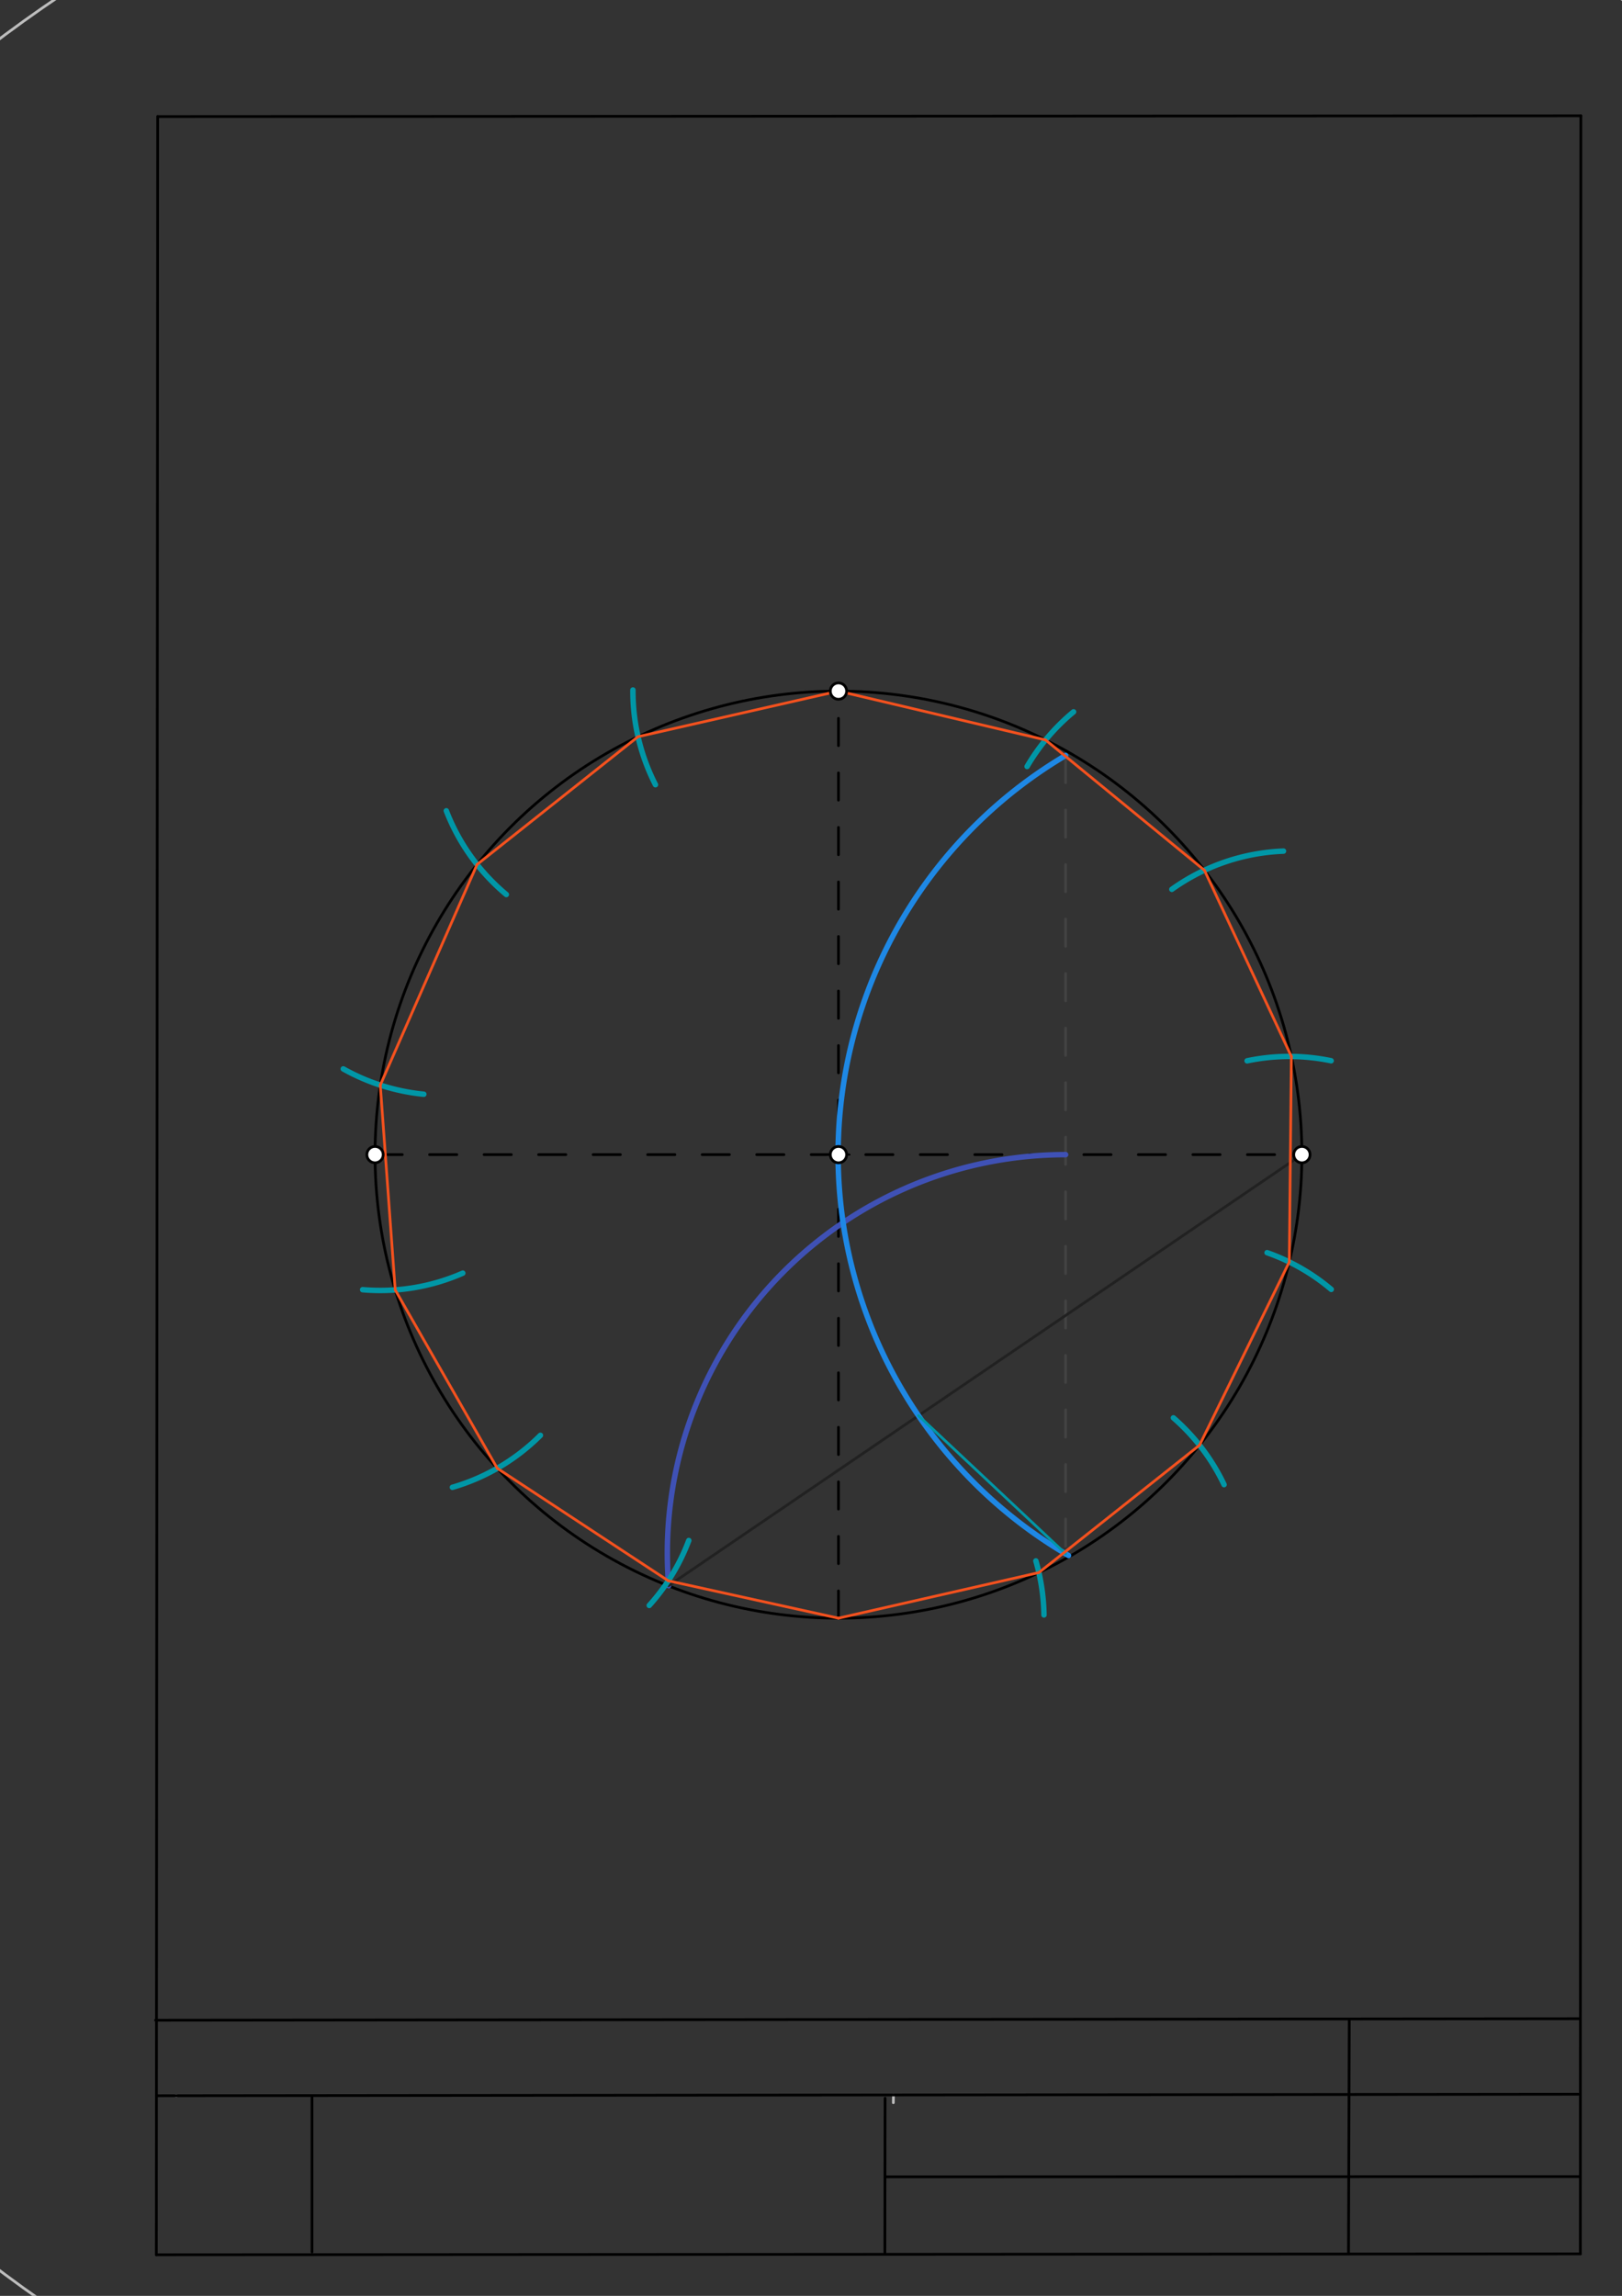 <svg xmlns="http://www.w3.org/2000/svg" class="svg--1it" height="100%" preserveAspectRatio="xMidYMid meet" viewBox="0 0 595 842" width="100%"><rect x="0" y="0" width="595" height="842" fill="#333333" stroke="none"/><defs><marker id="marker-arrow" markerHeight="16" markerUnits="userSpaceOnUse" markerWidth="24" orient="auto-start-reverse" refX="24" refY="4" viewBox="0 0 24 8"><path d="M 0 0 L 24 4 L 0 8 z" stroke="inherit"></path></marker></defs><g class="aux-layer--1FB"><g class="element--2qn"><line stroke="#bbbbbb" stroke-dasharray="none" stroke-linecap="round" stroke-width="1" x1="64.45" x2="64.8" y1="768.593" y2="768.592"></line></g><g class="element--2qn"><line stroke="#bbbbbb" stroke-dasharray="none" stroke-linecap="round" stroke-width="1" x1="327.75" x2="327.704" y1="768.323" y2="771.157"></line></g><g class="element--2qn"><g class="center--1s5"><line x1="303.574" y1="423.458" x2="311.574" y2="423.458" stroke="#BDBDBD" stroke-width="1" stroke-linecap="round"></line><line x1="307.574" y1="419.458" x2="307.574" y2="427.458" stroke="#BDBDBD" stroke-width="1" stroke-linecap="round"></line><circle class="hit--230" cx="307.574" cy="423.458" r="4" stroke="none" fill="transparent"></circle></g><circle cx="307.574" cy="423.458" fill="none" r="511.997" stroke="#BDBDBD" stroke-dasharray="none" stroke-width="1"></circle></g><g class="element--2qn"><line stroke="#424242" stroke-dasharray="10" stroke-linecap="round" stroke-width="1" x1="390.9" x2="390.9" y1="277.062" y2="570.613"></line></g></g><g class="main-layer--3Vd"><g class="element--2qn"><line stroke="#000000" stroke-dasharray="none" stroke-linecap="round" stroke-width="1" x1="57.35" x2="579.727" y1="826.927" y2="826.6"></line></g><g class="element--2qn"><line stroke="#000000" stroke-dasharray="none" stroke-linecap="round" stroke-width="1" x1="57.843" x2="579.9" y1="42.752" y2="42.47"></line></g><g class="element--2qn"><line stroke="#000000" stroke-dasharray="none" stroke-linecap="round" stroke-width="1" x1="57.843" x2="57.35" y1="42.752" y2="826.927"></line></g><g class="element--2qn"><line stroke="#000000" stroke-dasharray="none" stroke-linecap="round" stroke-width="1" x1="579.9" x2="579.727" y1="42.47" y2="826.6"></line></g><g class="element--2qn"><line stroke="#000000" stroke-dasharray="none" stroke-linecap="round" stroke-width="1" x1="57.054" x2="579.396" y1="740.9" y2="740.35"></line></g><g class="element--2qn"><line stroke="#000000" stroke-dasharray="none" stroke-linecap="round" stroke-width="1" x1="57.387" x2="578.961" y1="768.6" y2="768.051"></line></g><g class="element--2qn"><line stroke="#000000" stroke-dasharray="none" stroke-linecap="round" stroke-width="1" x1="114.45" x2="114.45" y1="825.891" y2="769.198"></line></g><g class="element--2qn"><line stroke="#000000" stroke-dasharray="none" stroke-linecap="round" stroke-width="1" x1="494.672" x2="494.954" y1="826.095" y2="741.056"></line></g><g class="element--2qn"><line stroke="#000000" stroke-dasharray="none" stroke-linecap="round" stroke-width="1" x1="324.594" x2="324.673" y1="826.207" y2="769.514"></line></g><g class="element--2qn"><line stroke="#000000" stroke-dasharray="none" stroke-linecap="round" stroke-width="1" x1="579.75" x2="324.632" y1="798.254" y2="798.347"></line></g><g class="element--2qn"><g class="center--1s5"><line x1="303.574" y1="423.458" x2="311.574" y2="423.458" stroke="#000000" stroke-width="1" stroke-linecap="round"></line><line x1="307.574" y1="419.458" x2="307.574" y2="427.458" stroke="#000000" stroke-width="1" stroke-linecap="round"></line><circle class="hit--230" cx="307.574" cy="423.458" r="4" stroke="none" fill="transparent"></circle></g><circle cx="307.574" cy="423.458" fill="none" r="170" stroke="#000000" stroke-dasharray="none" stroke-width="1"></circle></g><g class="element--2qn"><line stroke="#000000" stroke-dasharray="10" stroke-linecap="round" stroke-width="1" x1="137.574" x2="477.574" y1="423.458" y2="423.458"></line></g><g class="element--2qn"><line stroke="#000000" stroke-dasharray="10" stroke-linecap="round" stroke-width="1" x1="307.574" x2="307.574" y1="593.458" y2="253.458"></line></g><g class="element--2qn"><path d="M 390.9 423.458 A 146.105 146.105 0 0 0 245.286 581.537" fill="none" stroke="#3F51B5" stroke-dasharray="none" stroke-linecap="round" stroke-width="2"></path></g><g class="element--2qn"><line stroke="#212121" stroke-dasharray="none" stroke-linecap="round" stroke-width="1" x1="245.286" x2="477.574" y1="581.537" y2="423.458"></line></g><g class="element--2qn"><path d="M 390.9 277.062 A 170.13 170.13 0 0 0 391.969 570.482" fill="none" stroke="#1E88E5" stroke-dasharray="none" stroke-linecap="round" stroke-width="2"></path></g><g class="element--2qn"><path d="M 240.44 287.786 A 75.402 75.402 0 0 1 232.174 253.059" fill="none" stroke="#0097A7" stroke-dasharray="none" stroke-linecap="round" stroke-width="2"></path></g><g class="element--2qn"><path d="M 163.724 297.358 A 75.395 75.395 0 0 0 185.736 328.06" fill="none" stroke="#0097A7" stroke-dasharray="none" stroke-linecap="round" stroke-width="2"></path></g><g class="element--2qn"><line stroke="#0097A7" stroke-dasharray="none" stroke-linecap="round" stroke-width="1" x1="336.924" x2="390.9" y1="519.175" y2="569.854"></line></g><g class="element--2qn"><path d="M 125.926 392.016 A 75.61 75.61 0 0 0 155.468 401.306" fill="none" stroke="#0097A7" stroke-dasharray="none" stroke-linecap="round" stroke-width="2"></path></g><g class="element--2qn"><path d="M 169.765 466.92 A 75.31 75.31 0 0 1 133.027 472.991" fill="none" stroke="#0097A7" stroke-dasharray="none" stroke-linecap="round" stroke-width="2"></path></g><g class="element--2qn"><path d="M 198.238 526.401 A 75.373 75.373 0 0 1 165.958 545.464" fill="none" stroke="#0097A7" stroke-dasharray="none" stroke-linecap="round" stroke-width="2"></path></g><g class="element--2qn"><path d="M 252.67 564.976 A 75.089 75.089 0 0 1 238.162 588.788" fill="none" stroke="#0097A7" stroke-dasharray="none" stroke-linecap="round" stroke-width="2"></path></g><g class="element--2qn"><path d="M 379.988 572.457 A 75.398 75.398 0 0 1 382.963 592.267" fill="none" stroke="#0097A7" stroke-dasharray="none" stroke-linecap="round" stroke-width="2"></path></g><g class="element--2qn"><path d="M 449.025 544.476 A 75.202 75.202 0 0 0 430.441 519.99" fill="none" stroke="#0097A7" stroke-dasharray="none" stroke-linecap="round" stroke-width="2"></path></g><g class="element--2qn"><path d="M 488.339 472.874 A 74.833 74.833 0 0 0 464.808 459.412" fill="none" stroke="#0097A7" stroke-dasharray="none" stroke-linecap="round" stroke-width="2"></path></g><g class="element--2qn"><path d="M 488.301 389.027 A 75.375 75.375 0 0 0 457.482 389.053" fill="none" stroke="#0097A7" stroke-dasharray="none" stroke-linecap="round" stroke-width="2"></path></g><g class="element--2qn"><path d="M 470.825 312.143 A 75.364 75.364 0 0 0 429.868 326.157" fill="none" stroke="#0097A7" stroke-dasharray="none" stroke-linecap="round" stroke-width="2"></path></g><g class="element--2qn"><path d="M 393.816 261.064 A 75.372 75.372 0 0 0 376.771 281.104" fill="none" stroke="#0097A7" stroke-dasharray="none" stroke-linecap="round" stroke-width="2"></path></g><g class="element--2qn"><line stroke="#F4511E" stroke-dasharray="none" stroke-linecap="round" stroke-width="1" x1="307.574" x2="383.542" y1="253.458" y2="271.376"></line></g><g class="element--2qn"><line stroke="#F4511E" stroke-dasharray="none" stroke-linecap="round" stroke-width="1" x1="383.542" x2="441.825" y1="271.376" y2="319.167"></line></g><g class="element--2qn"><line stroke="#F4511E" stroke-dasharray="none" stroke-linecap="round" stroke-width="1" x1="441.825" x2="473.717" y1="319.167" y2="387.452"></line></g><g class="element--2qn"><line stroke="#F4511E" stroke-dasharray="none" stroke-linecap="round" stroke-width="1" x1="473.717" x2="472.954" y1="387.452" y2="462.823"></line></g><g class="element--2qn"><line stroke="#F4511E" stroke-dasharray="none" stroke-linecap="round" stroke-width="1" x1="472.954" x2="440.028" y1="462.823" y2="530.023"></line></g><g class="element--2qn"><line stroke="#F4511E" stroke-dasharray="none" stroke-linecap="round" stroke-width="1" x1="440.028" x2="381.095" y1="530.023" y2="576.738"></line></g><g class="element--2qn"><line stroke="#F4511E" stroke-dasharray="none" stroke-linecap="round" stroke-width="1" x1="381.095" x2="307.574" y1="576.738" y2="593.458"></line></g><g class="element--2qn"><line stroke="#F4511E" stroke-dasharray="none" stroke-linecap="round" stroke-width="1" x1="307.574" x2="245.15" y1="593.458" y2="579.743"></line></g><g class="element--2qn"><line stroke="#F4511E" stroke-dasharray="none" stroke-linecap="round" stroke-width="1" x1="245.15" x2="182.406" y1="579.743" y2="538.493"></line></g><g class="element--2qn"><line stroke="#F4511E" stroke-dasharray="none" stroke-linecap="round" stroke-width="1" x1="182.406" x2="144.974" y1="538.493" y2="473.07"></line></g><g class="element--2qn"><line stroke="#F4511E" stroke-dasharray="none" stroke-linecap="round" stroke-width="1" x1="144.974" x2="139.497" y1="473.07" y2="397.96"></line></g><g class="element--2qn"><line stroke="#F4511E" stroke-dasharray="none" stroke-linecap="round" stroke-width="1" x1="139.497" x2="174.995" y1="397.96" y2="317.05"></line></g><g class="element--2qn"><line stroke="#F4511E" stroke-dasharray="none" stroke-linecap="round" stroke-width="1" x1="174.995" x2="234.05" y1="317.05" y2="270.18"></line></g><g class="element--2qn"><line stroke="#F4511E" stroke-dasharray="none" stroke-linecap="round" stroke-width="1" x1="234.05" x2="307.574" y1="270.18" y2="253.458"></line></g><g class="element--2qn"><circle cx="307.574" cy="423.458" r="3" stroke="#000000" stroke-width="1" fill="#ffffff"></circle>}</g><g class="element--2qn"><circle cx="137.574" cy="423.458" r="3" stroke="#000000" stroke-width="1" fill="#ffffff"></circle>}</g><g class="element--2qn"><circle cx="477.574" cy="423.458" r="3" stroke="#000000" stroke-width="1" fill="#ffffff"></circle>}</g><g class="element--2qn"><circle cx="307.574" cy="253.458" r="3" stroke="#000000" stroke-width="1" fill="#ffffff"></circle>}</g></g><g class="snaps-layer--2PT"></g><g class="temp-layer--rAP"></g></svg>